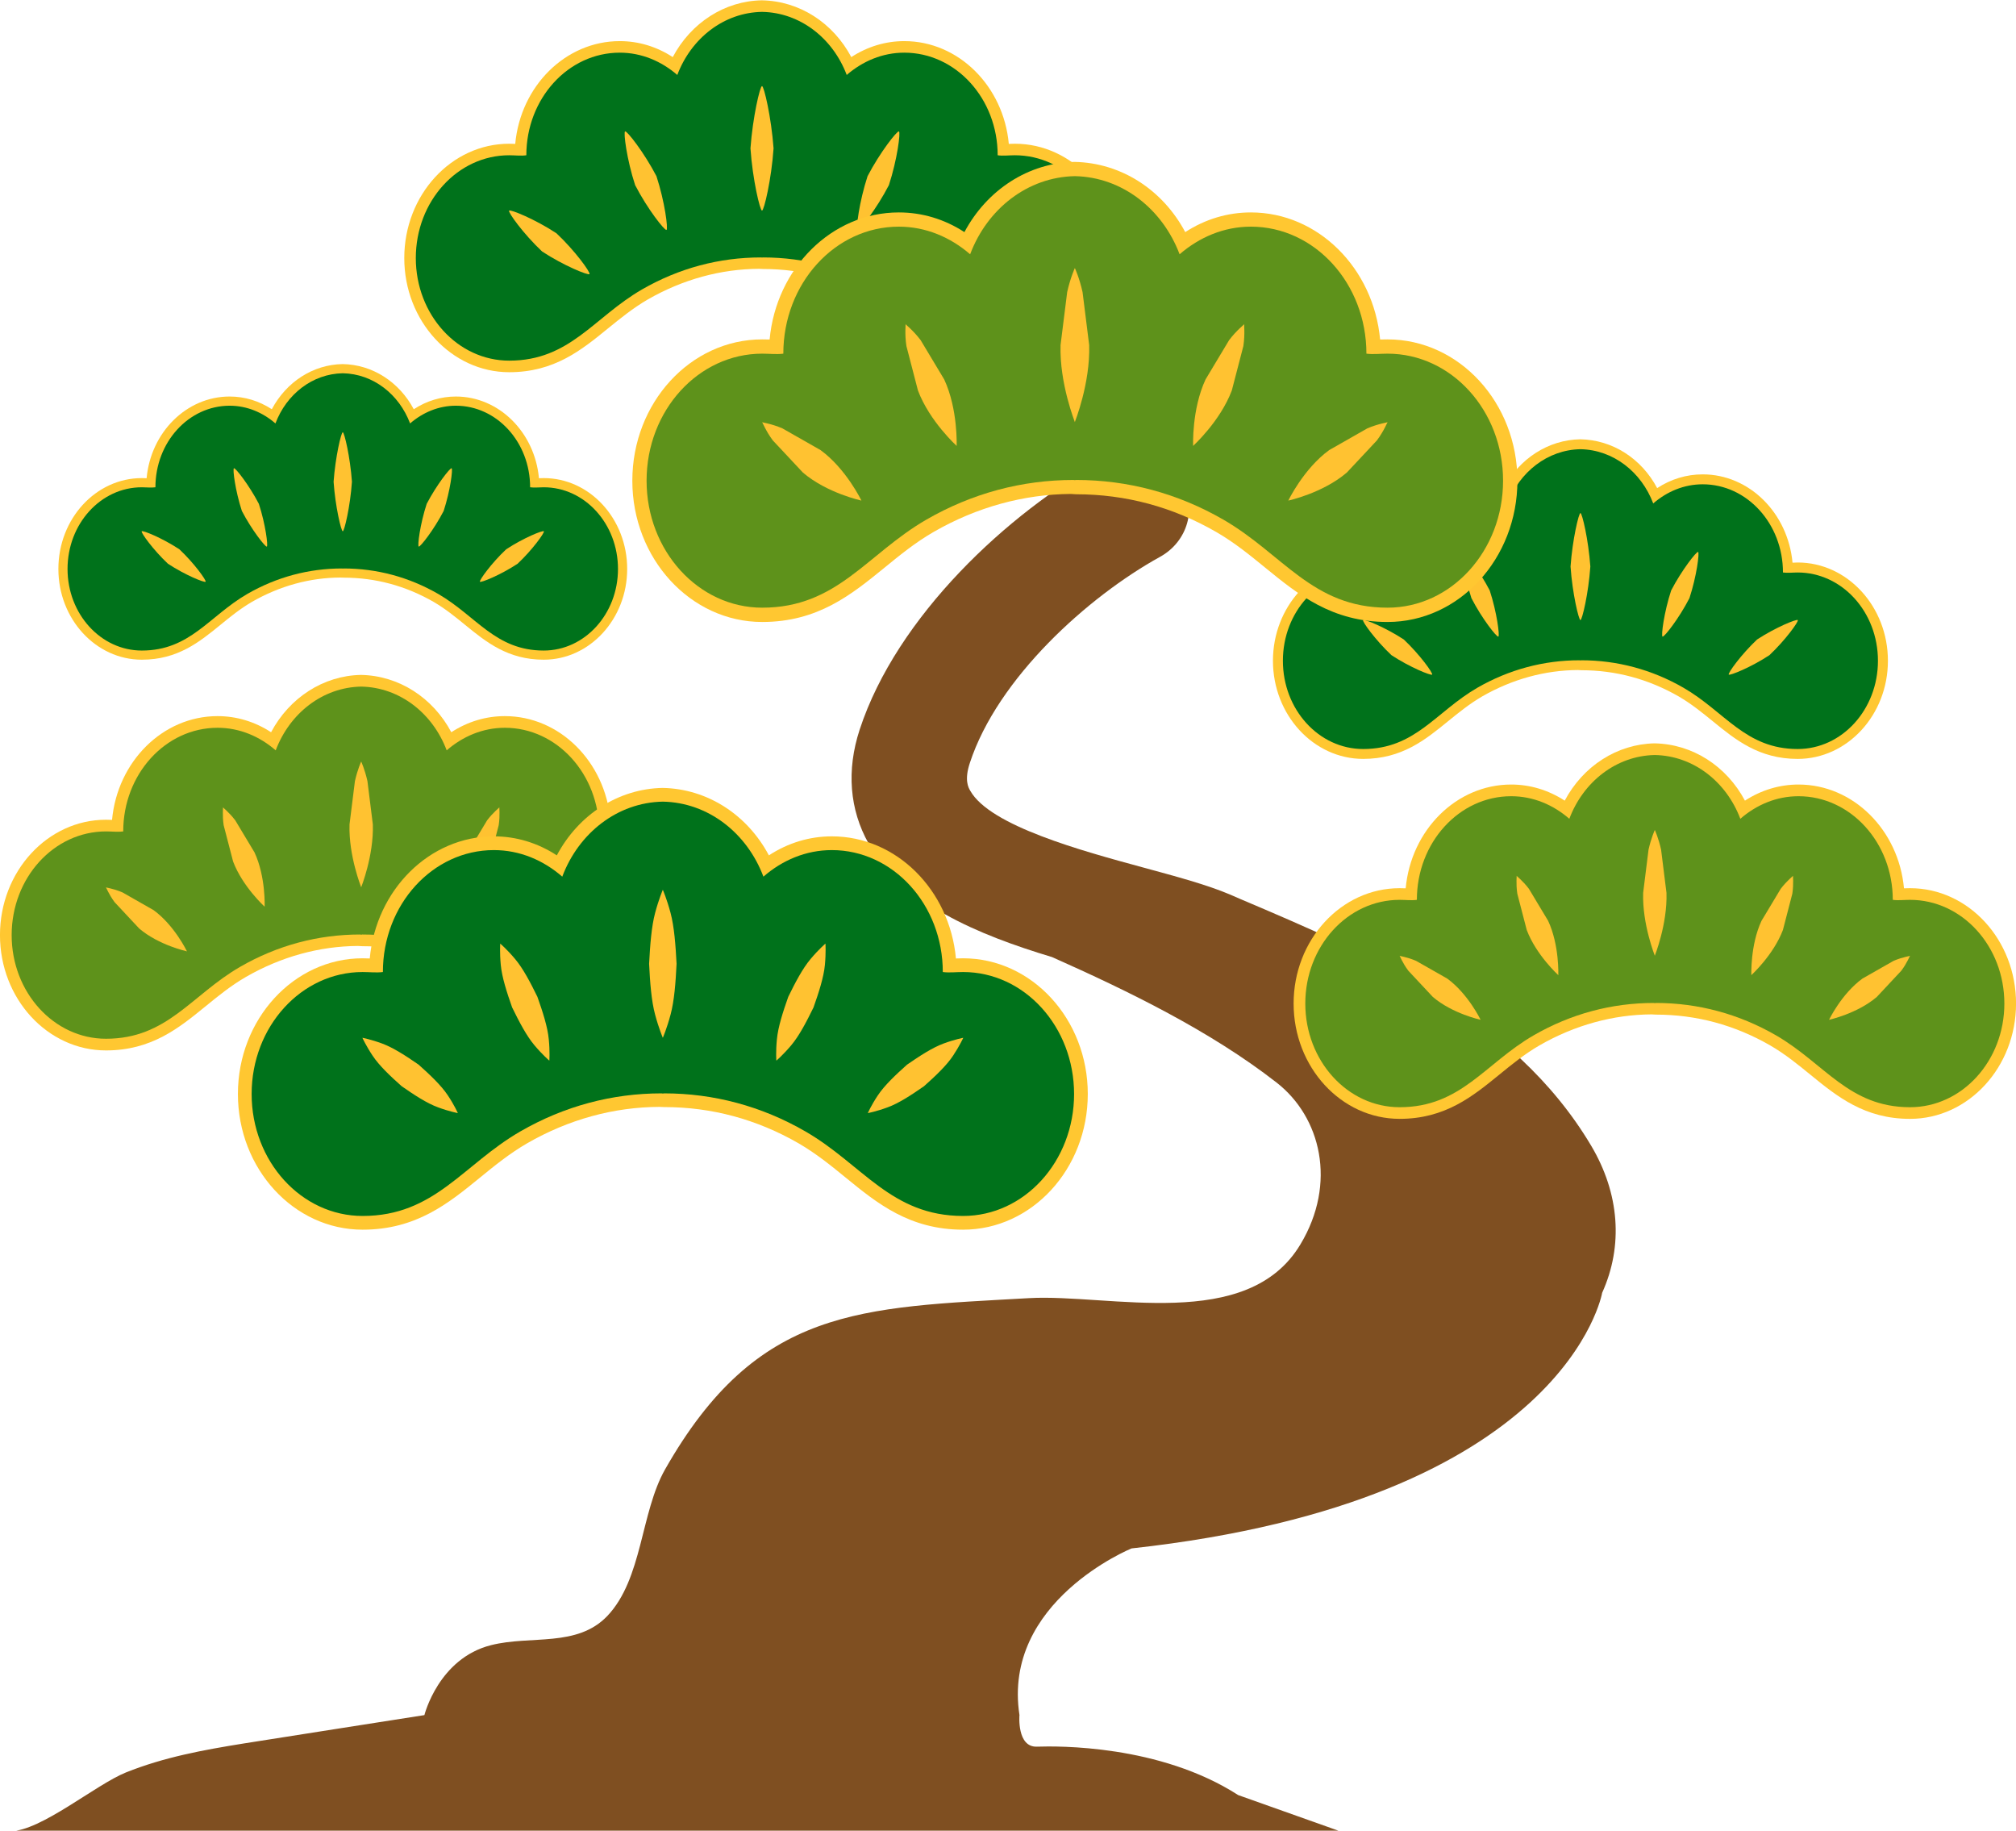 <?xml version="1.0" encoding="UTF-8"?>
<!DOCTYPE svg PUBLIC '-//W3C//DTD SVG 1.0//EN'
          'http://www.w3.org/TR/2001/REC-SVG-20010904/DTD/svg10.dtd'>
<svg height="143.8" preserveAspectRatio="xMidYMid meet" version="1.0" viewBox="0.8 0.7 158.4 143.8" width="158.4" xmlns="http://www.w3.org/2000/svg" xmlns:xlink="http://www.w3.org/1999/xlink" zoomAndPan="magnify"
><g
  ><g id="change1_1"
    ><path d="M82.278,137.902c1.589-0.053,9.626-0.173,15.809,3.804l7.989,2.837c0,0-104.378,0-104.469,0 c2.396,0,6.712-3.659,9.081-4.613c3.017-1.208,6.073-1.766,9.282-2.282c4.718-0.748,9.444-1.48,14.176-2.225 c0,0,1.108-4.455,5.237-5.495c3.133-0.792,6.762,0.202,9.145-2.302c2.764-2.927,2.597-8.099,4.526-11.502 c7.262-12.771,15.316-12.701,28.595-13.454c6.337-0.354,17.175,2.72,21.329-4.227c2.884-4.798,1.608-10.002-1.886-12.714 c-5.194-4.044-11.603-7.168-17.633-9.85c-5.82-1.752-11.754-4.218-14.41-8.915c-1.504-2.673-1.748-5.759-0.707-8.943 c2.928-8.943,11.699-17.05,19.085-21.128c2.191-1.199,4.956-0.477,6.202,1.605c1.246,2.081,0.496,4.735-1.676,5.938 c-5.672,3.128-12.768,9.53-14.95,16.191c-0.449,1.348-0.119,1.938,0.034,2.192c1.557,2.759,8.781,4.718,13.56,6.017 c2.693,0.735,5.027,1.356,6.885,2.146l0.759,0.331c10.065,4.274,21.467,9.11,27.574,19.375c2.234,3.754,2.541,7.865,0.869,11.561 c0,0-2.812,16.333-36.979,20.081c0,0-10.184,4.154-8.804,13.092C80.898,135.423,80.683,137.964,82.278,137.902z" fill="#7F4F21"
    /></g
    ><g
    ><g
      ><g id="change2_7"
        ><path d="M142.046,60.313c-3.042,0-4.884-1.503-6.665-2.955c-0.831-0.675-1.685-1.371-2.684-1.953 c-2.373-1.361-4.941-2.058-7.649-2.058l-0.271-0.015c-2.579,0.015-5.148,0.711-7.52,2.072c-0.999,0.582-1.854,1.278-2.685,1.953 c-1.78,1.452-3.624,2.955-6.665,2.955c-3.906,0-7.09-3.461-7.09-7.707c0-4.259,3.185-7.72,7.09-7.72l0.406,0.015 c0.358-3.897,3.389-6.938,7.057-6.938c1.265,0,2.488,0.366,3.581,1.079c1.227-2.32,3.5-3.792,6.011-3.835 c2.54,0.044,4.813,1.515,6.044,3.835c1.09-0.713,2.312-1.079,3.577-1.079c3.668,0,6.699,3.04,7.058,6.938l0.405-0.015 c3.906,0,7.09,3.461,7.09,7.72C149.137,56.853,145.953,60.313,142.046,60.313z M125.048,51.787c2.985,0,5.816,0.758,8.432,2.268 c1.108,0.639,2.011,1.378,2.889,2.096c1.708,1.399,3.185,2.602,5.677,2.602c3.047,0,5.529-2.754,5.529-6.146 c0-3.398-2.482-6.158-5.529-6.158l-0.783,0.028c-0.157,0-0.329-0.014-0.478-0.033l-0.673-0.095V45.67 c0-3.39-2.482-6.149-5.529-6.149c-1.212,0-2.382,0.456-3.376,1.318l-0.845,0.735l-0.4-1.051c-0.841-2.239-2.808-3.714-5-3.759 c-2.163,0.044-4.13,1.52-4.97,3.759l-0.4,1.051l-0.847-0.735c-0.992-0.862-2.162-1.318-3.375-1.318 c-3.045,0-5.528,2.76-5.528,6.149v0.678l-0.673,0.095c-0.148,0.02-0.321,0.033-0.478,0.033l-0.783-0.028 c-3.046,0-5.529,2.76-5.529,6.158c0,3.391,2.483,6.146,5.529,6.146c2.492,0,3.968-1.203,5.677-2.602 c0.878-0.718,1.78-1.457,2.888-2.096c2.616-1.51,5.449-2.268,8.432-2.268H125.048z" fill="#FFC731"
        /></g
        ><g id="change3_4"
        ><path d="M142.046,45.67c-0.4,0-0.792,0.052-1.156,0c0-3.825-2.821-6.928-6.307-6.928 c-1.475,0-2.817,0.577-3.886,1.504c-0.935-2.474-3.137-4.211-5.72-4.261c-2.583,0.049-4.785,1.787-5.72,4.261 c-1.07-0.927-2.411-1.504-3.887-1.504c-3.485,0-6.307,3.103-6.307,6.928c-0.363,0.052-0.755,0-1.156,0 c-3.485,0-6.308,3.098-6.308,6.937c0,3.826,2.822,6.929,6.308,6.929c4.096,0,5.701-2.917,8.962-4.807 c2.497-1.44,5.228-2.164,8.035-2.164c0.02,0,0.047,0.01,0.072,0.01c0.023,0,0.052-0.01,0.071-0.01 c2.807,0,5.54,0.724,8.036,2.164c3.261,1.889,4.867,4.807,8.962,4.807c3.486,0,6.308-3.103,6.308-6.929 C148.354,48.768,145.532,45.67,142.046,45.67z" fill="#00721B"
        /></g
      ></g
      ><g fill="#FFC231" id="change4_14"
      ><path d="M107.899,49.409c0.08-0.105,1.747,0.573,3.199,1.523c1.265,1.192,2.31,2.653,2.229,2.758 c-0.081,0.1-1.753-0.573-3.199-1.526C108.862,50.973,107.813,49.508,107.899,49.409z"
        /><path d="M115.733,44.055c0.12-0.052,1.28,1.419,2.116,3.024c0.563,1.719,0.801,3.576,0.678,3.628 c-0.129,0.054-1.289-1.417-2.116-3.023C115.848,45.966,115.61,44.103,115.733,44.055z"
        /><path d="M124.978,41c0.134,0,0.63,2.101,0.778,4.202c-0.144,2.104-0.645,4.207-0.778,4.207 c-0.134,0-0.635-2.103-0.778-4.207C124.348,43.101,124.843,41,124.978,41z"
      /></g
      ><g fill="#FFC231" id="change4_9"
      ><path d="M142.056,49.409c0.086,0.099-0.964,1.564-2.229,2.755c-1.447,0.953-3.118,1.626-3.199,1.526 c-0.081-0.104,0.965-1.566,2.229-2.758C140.309,49.982,141.976,49.304,142.056,49.409z"
        /><path d="M134.221,44.055c0.124,0.048-0.115,1.911-0.678,3.628c-0.826,1.606-1.985,3.077-2.115,3.023 c-0.125-0.052,0.114-1.909,0.678-3.628C132.941,45.474,134.101,44.002,134.221,44.055z"
      /></g
    ></g
    ><g
    ><g
      ><g id="change2_6"
        ><path d="M80.535,29.938c-3.544,0-5.687-1.748-7.759-3.439c-0.964-0.782-1.957-1.594-3.122-2.272 c-2.759-1.585-5.749-2.396-8.896-2.396l-0.319-0.015c-2.998,0.015-5.988,0.826-8.747,2.411c-1.165,0.678-2.159,1.491-3.123,2.272 c-2.072,1.691-4.215,3.439-7.759,3.439c-4.545,0-8.246-4.025-8.246-8.967c0-4.956,3.7-8.981,8.246-8.981l0.472,0.013 c0.416-4.53,3.945-8.073,8.214-8.073c1.47,0,2.893,0.429,4.163,1.255c1.432-2.697,4.073-4.41,6.994-4.46 c2.957,0.05,5.601,1.763,7.034,4.46c1.27-0.826,2.693-1.255,4.164-1.255c4.268,0,7.797,3.543,8.212,8.073l0.473-0.013 c4.545,0,8.246,4.025,8.246,8.981C88.781,25.913,85.08,29.938,80.535,29.938z M60.758,20.016c3.472,0,6.767,0.883,9.807,2.635 c1.29,0.75,2.34,1.609,3.362,2.44c1.99,1.627,3.705,3.031,6.608,3.031c3.542,0,6.432-3.209,6.432-7.152 c0-3.952-2.889-7.167-6.432-7.167l-0.912,0.032c-0.187,0-0.382-0.012-0.559-0.037l-0.783-0.11v-0.793 c0-3.943-2.889-7.151-6.432-7.151c-1.414,0-2.769,0.535-3.929,1.532L66.936,8.13l-0.462-1.221 c-0.979-2.606-3.266-4.321-5.821-4.374c-2.516,0.053-4.802,1.768-5.781,4.374L54.408,8.13l-0.983-0.854 c-1.16-0.997-2.516-1.532-3.929-1.532c-3.543,0-6.432,3.208-6.432,7.151v0.793l-0.783,0.11c-0.178,0.025-0.374,0.037-0.559,0.037 l-0.912-0.032c-3.542,0-6.431,3.214-6.431,7.167c0,3.942,2.888,7.152,6.431,7.152c2.903,0,4.618-1.404,6.608-3.031 c1.022-0.831,2.073-1.69,3.361-2.44c3.042-1.752,6.337-2.635,9.808-2.635H60.758z" fill="#FFC731"
        /></g
        ><g id="change3_3"
        ><path d="M80.535,12.896c-0.468,0-0.922,0.063-1.347,0c0-4.45-3.285-8.059-7.338-8.059 c-1.714,0-3.275,0.673-4.522,1.751c-1.088-2.878-3.653-4.904-6.656-4.955c-3.003,0.051-5.568,2.077-6.656,4.955 c-1.247-1.078-2.808-1.751-4.521-1.751c-4.055,0-7.34,3.609-7.34,8.059c-0.424,0.063-0.878,0-1.346,0 c-4.054,0-7.338,3.611-7.338,8.075c0,4.45,3.285,8.058,7.338,8.058c4.77,0,6.636-3.394,10.428-5.589 c2.908-1.677,6.083-2.518,9.349-2.518c0.024,0,0.058,0.009,0.086,0.009c0.029,0,0.062-0.009,0.085-0.009 c3.266,0,6.442,0.84,9.35,2.518c3.791,2.195,5.658,5.589,10.428,5.589c4.054,0,7.338-3.607,7.338-8.058 C87.873,16.507,84.589,12.896,80.535,12.896z" fill="#00721B"
        /></g
      ></g
      ><g fill="#FFC231" id="change4_6"
      ><path d="M40.8,17.245c0.095-0.117,2.034,0.669,3.72,1.778c1.475,1.384,2.694,3.088,2.598,3.208 c-0.096,0.119-2.039-0.668-3.724-1.777C41.922,19.07,40.7,17.365,40.8,17.245z"
        /><path d="M49.915,11.021c0.143-0.063,1.49,1.651,2.463,3.517c0.655,2.002,0.931,4.159,0.789,4.224 c-0.148,0.061-1.5-1.653-2.463-3.52C50.048,13.242,49.771,11.078,49.915,11.021z"
        /><path d="M60.672,7.461c0.157,0,0.73,2.446,0.908,4.891c-0.167,2.448-0.75,4.892-0.908,4.892 s-0.74-2.444-0.907-4.892C59.941,9.908,60.515,7.461,60.672,7.461z"
      /></g
      ><g fill="#FFC231" id="change4_7"
      ><path d="M80.544,17.245c0.1,0.12-1.122,1.826-2.593,3.209c-1.686,1.109-3.629,1.896-3.724,1.777 c-0.096-0.12,1.122-1.824,2.592-3.208C78.51,17.914,80.449,17.127,80.544,17.245z"
        /><path d="M71.43,11.021c0.144,0.057-0.134,2.221-0.788,4.221c-0.965,1.867-2.315,3.581-2.464,3.52 c-0.143-0.065,0.133-2.222,0.788-4.224C69.939,12.672,71.287,10.958,71.43,11.021z"
      /></g
    ></g
    ><g
    ><g
      ><g id="change2_5"
        ><path d="M43.521,52.52c-2.816,0-4.522-1.387-6.169-2.729c-0.764-0.625-1.556-1.271-2.482-1.812 c-2.192-1.261-4.569-1.904-7.072-1.904l-0.252-0.009c-2.383,0.009-4.76,0.652-6.953,1.913c-0.927,0.541-1.719,1.186-2.483,1.812 c-1.647,1.342-3.352,2.729-6.168,2.729c-3.615,0-6.555-3.198-6.555-7.126c0-3.94,2.94-7.139,6.555-7.139l0.377,0.01 c0.33-3.601,3.132-6.418,6.527-6.418c1.169,0,2.301,0.341,3.31,0.999c1.14-2.144,3.236-3.51,5.562-3.547 c2.349,0.037,4.45,1.404,5.592,3.547c1.008-0.658,2.138-0.999,3.308-0.999c3.396,0,6.198,2.817,6.528,6.418l0.376-0.01 c3.614,0,6.556,3.199,6.556,7.139C50.078,49.321,47.136,52.52,43.521,52.52z M27.798,44.633c2.761,0,5.381,0.703,7.797,2.097 c1.027,0.598,1.863,1.28,2.674,1.938c1.581,1.294,2.946,2.41,5.252,2.41c2.817,0,5.114-2.548,5.114-5.685 c0-3.142-2.297-5.698-5.114-5.698l-0.725,0.025c-0.148,0-0.301-0.009-0.445-0.03l-0.62-0.085v-0.63 c0-3.137-2.297-5.688-5.114-5.688c-1.121,0-2.2,0.427-3.122,1.22l-0.784,0.678l-0.367-0.969c-0.778-2.073-2.598-3.44-4.626-3.476 c-2.001,0.036-3.819,1.403-4.598,3.476l-0.368,0.969l-0.783-0.678c-0.921-0.793-2.001-1.22-3.123-1.22 c-2.817,0-5.114,2.551-5.114,5.688v0.63l-0.621,0.085c-0.143,0.021-0.296,0.03-0.444,0.03l-0.726-0.025 c-2.817,0-5.115,2.556-5.115,5.698c0,3.136,2.298,5.685,5.115,5.685c2.305,0,3.672-1.116,5.252-2.41 c0.812-0.658,1.647-1.341,2.674-1.938c2.416-1.394,5.037-2.097,7.797-2.097H27.798z" fill="#FFC731"
        /></g
        ><g id="change3_2"
        ><path d="M43.521,38.976c-0.372,0-0.73,0.047-1.069,0c0-3.539-2.612-6.407-5.835-6.407 c-1.36,0-2.603,0.533-3.595,1.393c-0.864-2.291-2.903-3.899-5.29-3.942c-2.388,0.042-4.427,1.651-5.29,3.942 c-0.993-0.86-2.235-1.393-3.596-1.393c-3.223,0-5.834,2.869-5.834,6.407c-0.339,0.047-0.697,0-1.07,0 c-3.224,0-5.835,2.87-5.835,6.418c0,3.536,2.611,6.407,5.835,6.407c3.791,0,5.276-2.698,8.288-4.446 c2.313-1.331,4.838-2.001,7.435-2.001c0.02,0,0.043,0.009,0.067,0.009c0.023,0,0.048-0.009,0.066-0.009 c2.598,0,5.124,0.67,7.434,2.001c3.014,1.749,4.498,4.446,8.289,4.446c3.223,0,5.835-2.871,5.835-6.407 C49.356,41.845,46.745,38.976,43.521,38.976z" fill="#00721B"
        /></g
      ></g
      ><g fill="#FFC231" id="change4_2"
      ><path d="M11.933,42.433c0.076-0.095,1.618,0.53,2.96,1.414c1.17,1.098,2.139,2.454,2.062,2.549 c-0.075,0.095-1.618-0.53-2.96-1.414C12.826,43.884,11.856,42.529,11.933,42.433z"
        /><path d="M19.18,37.481c0.117-0.048,1.186,1.313,1.959,2.796c0.519,1.592,0.739,3.311,0.625,3.358 c-0.115,0.048-1.189-1.313-1.959-2.797C19.286,39.248,19.065,37.529,19.18,37.481z"
        /><path d="M27.732,34.653c0.124,0,0.583,1.945,0.721,3.888c-0.134,1.949-0.598,3.892-0.721,3.892 c-0.125,0-0.587-1.943-0.721-3.892C27.15,36.598,27.608,34.653,27.732,34.653z"
      /></g
      ><g fill="#FFC231" id="change4_1"
      ><path d="M43.532,42.433c0.076,0.096-0.894,1.452-2.063,2.549c-1.342,0.884-2.884,1.508-2.96,1.414 c-0.076-0.095,0.893-1.452,2.064-2.549C41.912,42.962,43.455,42.337,43.532,42.433z"
        /><path d="M36.283,37.481c0.115,0.048-0.105,1.767-0.625,3.357c-0.769,1.484-1.843,2.845-1.957,2.797 c-0.115-0.047,0.105-1.766,0.625-3.358C35.1,38.794,36.169,37.434,36.283,37.481z"
      /></g
    ></g
    ><g
    ><g
      ><g id="change2_1"
        ><path d="M150.875,88.588c-3.577,0-5.734-1.761-7.825-3.465c-0.974-0.794-1.981-1.62-3.161-2.303 c-2.784-1.603-5.806-2.421-8.982-2.421l-0.348-0.018c-2.999,0.018-6.02,0.836-8.805,2.438c-1.179,0.683-2.186,1.509-3.16,2.303 c-2.091,1.704-4.249,3.465-7.825,3.465c-4.594,0-8.328-4.063-8.328-9.058c0-4.997,3.734-9.061,8.328-9.061l0.478,0.01 c0.419-4.57,3.977-8.152,8.288-8.152c1.49,0,2.927,0.435,4.207,1.265c1.446-2.716,4.11-4.443,7.062-4.5 c2.984,0.057,5.653,1.784,7.099,4.5c1.28-0.831,2.718-1.265,4.208-1.265c4.311,0,7.869,3.583,8.288,8.152l0.478-0.01 c4.593,0,8.327,4.063,8.327,9.061C159.202,84.524,155.468,88.588,150.875,88.588z M130.907,78.566c3.5,0,6.833,0.899,9.897,2.669 c1.309,0.756,2.374,1.625,3.406,2.463c2.009,1.64,3.743,3.056,6.665,3.056c3.581,0,6.494-3.242,6.494-7.224 c0-3.987-2.913-7.227-6.494-7.227l-0.917,0.027c-0.191,0-0.376-0.007-0.557-0.037l-0.799-0.105v-0.804 c0-3.981-2.912-7.223-6.493-7.223c-1.428,0-2.803,0.535-3.969,1.548l-0.992,0.864l-0.468-1.232 c-0.993-2.636-3.299-4.37-5.877-4.417c-2.54,0.047-4.847,1.781-5.84,4.417l-0.468,1.232l-0.994-0.864 c-1.165-1.014-2.54-1.548-3.967-1.548c-3.581,0-6.494,3.242-6.494,7.223v0.804l-0.798,0.105c-0.182,0.03-0.367,0.037-0.558,0.037 l-0.916-0.027c-3.582,0-6.494,3.24-6.494,7.227c0,3.982,2.913,7.224,6.494,7.224c2.921,0,4.655-1.416,6.665-3.056 c1.031-0.839,2.096-1.708,3.404-2.463c3.066-1.77,6.398-2.669,9.898-2.669H130.907z" fill="#FFC731"
        /></g
        ><g id="change5_1"
        ><path d="M150.875,71.384c-0.474,0-0.927,0.06-1.356,0c0-4.497-3.318-8.14-7.41-8.14 c-1.733,0-3.309,0.678-4.569,1.773c-1.099-2.913-3.686-4.952-6.719-5.01c-3.031,0.059-5.619,2.097-6.717,5.01 c-1.26-1.095-2.836-1.773-4.569-1.773c-4.092,0-7.41,3.643-7.41,8.14c-0.429,0.06-0.883,0-1.355,0 c-4.093,0-7.411,3.645-7.411,8.146c0,4.493,3.317,8.143,7.411,8.143c4.813,0,6.698-3.429,10.528-5.644 c2.936-1.695,6.14-2.545,9.439-2.545c0.023,0,0.057,0.015,0.085,0.015c0.029,0,0.063-0.015,0.086-0.015 c3.3,0,6.503,0.851,9.44,2.545c3.829,2.215,5.715,5.644,10.528,5.644c4.092,0,7.41-3.649,7.41-8.143 C158.285,75.029,154.967,71.384,150.875,71.384z" fill="#5E921B"
        /></g
      ></g
      ><g fill="#FFC231" id="change4_10"
      ><path d="M110.759,75.774c-0.02,0.023,0.577,0.09,1.302,0.401c0.669,0.382,1.562,0.887,2.451,1.394 c1.642,1.199,2.621,3.237,2.621,3.237s-2.211-0.478-3.753-1.795c-0.702-0.756-1.404-1.504-1.929-2.063 C110.978,76.313,110.777,75.749,110.759,75.774z"
        /><path d="M119.959,69.486c-0.029,0.01,0.473,0.377,0.969,1.03c0.411,0.688,0.964,1.606,1.514,2.521 c0.893,1.924,0.793,4.264,0.798,4.264c0.004,0-1.734-1.57-2.482-3.55c-0.273-1.037-0.541-2.074-0.741-2.853 C119.897,70.087,119.988,69.477,119.959,69.486z"
        /><path d="M130.821,65.896c0,0,0.286,0.616,0.493,1.542c0.115,0.925,0.271,2.164,0.424,3.399 c0.077,2.467-0.922,4.938-0.917,4.938c0.006,0-0.993-2.47-0.916-4.938c0.153-1.236,0.31-2.474,0.423-3.399 C130.536,66.512,130.821,65.896,130.821,65.896z"
      /></g
      ><g fill="#FFC231" id="change4_5"
      ><path d="M150.884,75.774c-0.019-0.026-0.219,0.538-0.692,1.174c-0.525,0.559-1.227,1.307-1.929,2.063 c-1.542,1.317-3.752,1.795-3.752,1.795s0.979-2.039,2.622-3.237c0.887-0.507,1.781-1.012,2.45-1.394 C150.306,75.865,150.904,75.798,150.884,75.774z"
        /><path d="M141.684,69.486c-0.028-0.01,0.063,0.601-0.057,1.411c-0.201,0.778-0.468,1.815-0.74,2.853 c-0.75,1.98-2.487,3.55-2.483,3.55c0.005,0-0.095-2.34,0.797-4.264c0.549-0.915,1.103-1.833,1.514-2.521 C141.211,69.863,141.712,69.496,141.684,69.486z"
      /></g
    ></g
    ><g
    ><g
      ><g id="change2_3"
        ><path d="M49.232,83.212c-3.576,0-5.734-1.76-7.825-3.465c-0.974-0.794-1.981-1.62-3.16-2.301 c-2.785-1.606-5.807-2.421-8.982-2.421l-0.348-0.019c-2.999,0.019-6.021,0.834-8.805,2.44c-1.179,0.681-2.187,1.507-3.161,2.301 c-2.091,1.705-4.249,3.465-7.825,3.465c-4.593,0-8.328-4.064-8.328-9.056c0-5.001,3.734-9.065,8.328-9.065l0.478,0.011 c0.419-4.57,3.977-8.15,8.288-8.15c1.489,0,2.927,0.433,4.207,1.265c1.446-2.715,4.11-4.446,7.062-4.502 c2.984,0.056,5.653,1.787,7.1,4.502c1.279-0.832,2.717-1.265,4.207-1.265c4.311,0,7.869,3.58,8.289,8.15l0.477-0.011 c4.594,0,8.327,4.063,8.327,9.065C57.559,79.148,53.826,83.212,49.232,83.212z M29.265,73.192c3.5,0,6.832,0.895,9.897,2.668 c1.309,0.753,2.374,1.622,3.405,2.463c2.01,1.639,3.743,3.055,6.665,3.055c3.582,0,6.494-3.241,6.494-7.222 c0-3.987-2.912-7.231-6.494-7.231l-0.917,0.03c-0.19,0-0.376-0.01-0.558-0.039l-0.798-0.104v-0.803 c0-3.982-2.913-7.222-6.493-7.222c-1.428,0-2.803,0.533-3.968,1.546l-0.993,0.864l-0.468-1.232 c-0.993-2.636-3.299-4.368-5.877-4.417c-2.54,0.049-4.847,1.781-5.839,4.417l-0.469,1.232l-0.992-0.864 c-1.166-1.014-2.542-1.546-3.969-1.546c-3.581,0-6.493,3.24-6.493,7.222v0.803L10.6,66.916c-0.182,0.029-0.367,0.039-0.558,0.039 l-0.917-0.03c-3.582,0-6.494,3.244-6.494,7.231c0,3.981,2.912,7.222,6.494,7.222c2.922,0,4.655-1.416,6.665-3.055 c1.032-0.841,2.097-1.71,3.405-2.463c3.065-1.773,6.398-2.668,9.898-2.668H29.265z" fill="#FFC731"
        /></g
        ><g id="change5_2"
        ><path d="M49.232,66.009c-0.473,0-0.926,0.058-1.355,0c0-4.497-3.318-8.141-7.41-8.141 c-1.733,0-3.31,0.678-4.57,1.773c-1.098-2.913-3.686-4.952-6.717-5.008c-3.033,0.056-5.619,2.095-6.718,5.008 c-1.26-1.095-2.836-1.773-4.569-1.773c-4.092,0-7.411,3.644-7.411,8.141c-0.429,0.058-0.882,0-1.355,0 c-4.092,0-7.411,3.643-7.411,8.147c0,4.491,3.318,8.139,7.411,8.139c4.813,0,6.699-3.427,10.528-5.642 c2.937-1.697,6.141-2.547,9.44-2.547c0.023,0,0.057,0.016,0.086,0.016c0.028,0,0.062-0.016,0.085-0.016 c3.299,0,6.503,0.85,9.439,2.547c3.83,2.215,5.715,5.642,10.528,5.642c4.093,0,7.411-3.647,7.411-8.139 C56.643,69.651,53.325,66.009,49.232,66.009z" fill="#5E921B"
        /></g
      ></g
      ><g fill="#FFC231" id="change4_12"
      ><path d="M9.116,70.397c-0.02,0.023,0.578,0.091,1.302,0.4c0.669,0.382,1.563,0.888,2.45,1.396 c1.643,1.198,2.621,3.237,2.621,3.237s-2.21-0.479-3.752-1.795c-0.702-0.754-1.404-1.504-1.929-2.064 C9.335,70.938,9.135,70.375,9.116,70.397z"
        /><path d="M18.316,64.108c-0.029,0.009,0.472,0.378,0.969,1.031c0.411,0.689,0.964,1.605,1.514,2.521 c0.892,1.925,0.792,4.265,0.796,4.265s-1.733-1.571-2.481-3.555c-0.273-1.034-0.54-2.072-0.741-2.85 C18.254,64.711,18.345,64.1,18.316,64.108z"
        /><path d="M29.179,60.52c0,0,0.285,0.616,0.492,1.542c0.114,0.926,0.271,2.161,0.424,3.399 c0.077,2.469-0.922,4.937-0.916,4.937c0.005,0-0.994-2.467-0.917-4.937c0.153-1.238,0.309-2.473,0.424-3.399 C28.893,61.135,29.179,60.52,29.179,60.52z"
      /></g
      ><g fill="#FFC231" id="change4_3"
      ><path d="M49.242,70.397c-0.019-0.022-0.219,0.541-0.692,1.174c-0.525,0.561-1.227,1.31-1.929,2.064 c-1.542,1.316-3.753,1.795-3.753,1.795s0.979-2.039,2.622-3.237c0.888-0.508,1.782-1.014,2.45-1.396 C48.664,70.488,49.261,70.42,49.242,70.397z"
        /><path d="M40.042,64.108c-0.029-0.008,0.062,0.603-0.058,1.413c-0.201,0.778-0.467,1.816-0.741,2.85 c-0.748,1.983-2.487,3.555-2.482,3.555c0.004,0-0.095-2.34,0.797-4.265c0.55-0.916,1.103-1.833,1.514-2.521 C39.568,64.487,40.069,64.118,40.042,64.108z"
      /></g
    ></g
    ><g
    ><g
      ><g id="change2_4"
        ><path d="M109.822,49.557c-4.382,0-7.023-2.16-9.587-4.246c-1.194-0.973-2.426-1.986-3.872-2.821 c-3.41-1.967-7.114-2.964-11.006-2.964L84.932,39.5c-3.672,0.026-7.376,1.023-10.786,2.99c-1.447,0.834-2.679,1.848-3.873,2.821 c-2.564,2.086-5.209,4.246-9.586,4.246c-5.63,0-10.204-4.98-10.204-11.096c0-6.127,4.573-11.102,10.204-11.102l0.583,0.009 c0.514-5.595,4.874-9.982,10.154-9.982c1.824,0,3.586,0.528,5.151,1.546c1.777-3.329,5.038-5.443,8.652-5.515 c3.657,0.071,6.928,2.186,8.699,5.515c1.571-1.018,3.329-1.546,5.157-1.546c5.281,0,9.64,4.387,10.155,9.982l0.583-0.009 c5.629,0,10.204,4.975,10.204,11.102C120.026,44.576,115.452,49.557,109.822,49.557z M85.357,37.275 c4.288,0,8.374,1.104,12.127,3.271c1.604,0.926,2.908,1.991,4.172,3.016c2.465,2.012,4.584,3.749,8.165,3.749 c4.389,0,7.954-3.973,7.954-8.852c0-4.887-3.565-8.859-7.954-8.859l-1.122,0.035c-0.234,0-0.463-0.01-0.688-0.044l-0.974-0.127 v-0.983c0-4.881-3.567-8.852-7.955-8.852c-1.752,0-3.438,0.654-4.861,1.895l-1.218,1.059l-0.572-1.507 c-1.218-3.233-4.044-5.352-7.205-5.413c-3.108,0.061-5.936,2.18-7.152,5.413l-0.574,1.507l-1.217-1.059 c-1.427-1.241-3.113-1.895-4.86-1.895c-4.388,0-7.955,3.971-7.955,8.852v0.983l-0.979,0.127c-0.22,0.034-0.447,0.044-0.682,0.044 l-1.122-0.035c-4.389,0-7.96,3.972-7.96,8.859c0,4.879,3.571,8.852,7.96,8.852c3.576,0,5.7-1.737,8.164-3.749 c1.265-1.025,2.569-2.09,4.173-3.016c3.752-2.167,7.834-3.271,12.122-3.271H85.357z" fill="#FFC731"
        /></g
        ><g id="change5_3"
        ><path d="M109.822,28.481c-0.578,0-1.136,0.07-1.661,0c0-5.512-4.063-9.977-9.077-9.977 c-2.125,0-4.053,0.833-5.601,2.17c-1.347-3.566-4.517-6.065-8.232-6.137c-3.715,0.072-6.885,2.571-8.226,6.137 c-1.547-1.337-3.477-2.17-5.602-2.17c-5.013,0-9.076,4.465-9.076,9.977c-0.531,0.07-1.083,0-1.661,0 c-5.014,0-9.083,4.464-9.083,9.979c0,5.504,4.068,9.974,9.083,9.974c5.896,0,8.207-4.202,12.896-6.914 c3.6-2.077,7.525-3.118,11.564-3.118c0.029,0,0.072,0.013,0.105,0.013c0.039,0,0.076-0.013,0.105-0.013 c4.044,0,7.969,1.041,11.569,3.118c4.689,2.712,7,6.914,12.896,6.914c5.014,0,9.077-4.47,9.077-9.974 C118.899,32.946,114.836,28.481,109.822,28.481z" fill="#5E921B"
        /></g
      ></g
      ><g fill="#FFC231" id="change4_13"
      ><path d="M60.672,33.855c-0.023,0.03,0.707,0.11,1.599,0.492c0.816,0.469,1.911,1.089,2.999,1.707 c2.015,1.47,3.213,3.967,3.213,3.967s-2.707-0.583-4.598-2.201c-0.86-0.921-1.72-1.843-2.364-2.525 C60.944,34.518,60.696,33.829,60.672,33.855z"
        /><path d="M71.946,26.151c-0.034,0.014,0.578,0.462,1.188,1.265c0.502,0.838,1.181,1.962,1.854,3.089 c1.093,2.354,0.974,5.223,0.979,5.223s-2.125-1.923-3.042-4.354c-0.334-1.271-0.664-2.537-0.907-3.491 C71.868,26.89,71.979,26.142,71.946,26.151z"
        /><path d="M85.252,21.754c0,0,0.354,0.754,0.606,1.889c0.139,1.132,0.33,2.651,0.521,4.166 c0.089,3.023-1.132,6.047-1.127,6.047c0.011,0-1.213-3.024-1.123-6.047c0.188-1.514,0.383-3.033,0.521-4.166 C84.904,22.508,85.252,21.754,85.252,21.754z"
      /></g
      ><g fill="#FFC231" id="change4_4"
      ><path d="M109.837,33.855c-0.024-0.026-0.272,0.662-0.851,1.44c-0.644,0.682-1.503,1.604-2.364,2.525 c-1.891,1.619-4.598,2.201-4.598,2.201s1.199-2.498,3.213-3.967c1.084-0.617,2.183-1.238,2.999-1.707 C109.126,33.966,109.856,33.885,109.837,33.855z"
        /><path d="M98.564,26.151c-0.038-0.01,0.077,0.739-0.071,1.732c-0.249,0.954-0.573,2.22-0.908,3.491 c-0.916,2.431-3.046,4.354-3.041,4.354c0.004,0-0.119-2.869,0.978-5.223c0.669-1.127,1.352-2.251,1.853-3.089 C97.981,26.614,98.598,26.166,98.564,26.151z"
      /></g
    ></g
    ><g
    ><g
      ><g id="change2_2"
        ><path d="M76.472,97.293c-4.212,0-6.751-2.072-9.21-4.079c-1.146-0.936-2.331-1.9-3.714-2.704 c-3.277-1.888-6.828-2.848-10.567-2.848l-0.372-0.015c-3.567,0.015-7.12,0.975-10.395,2.863 c-1.384,0.803-2.569,1.768-3.715,2.704c-2.458,2.007-4.999,4.079-9.209,4.079c-5.406,0-9.797-4.779-9.797-10.658 c0-5.876,4.392-10.66,9.797-10.66l0.562,0.014c0.493-5.383,4.68-9.593,9.751-9.593c1.752,0,3.443,0.512,4.947,1.494 c1.699-3.199,4.835-5.233,8.312-5.298c3.51,0.065,6.651,2.1,8.351,5.298c1.504-0.982,3.194-1.494,4.946-1.494 c5.071,0,9.258,4.21,9.75,9.593l0.563-0.014c5.405,0,9.797,4.784,9.797,10.66C86.269,92.515,81.877,97.293,76.472,97.293z M52.98,85.505c4.121,0,8.041,1.054,11.645,3.137c1.538,0.892,2.789,1.91,4.001,2.898c2.364,1.929,4.403,3.596,7.845,3.596 c4.211,0,7.639-3.816,7.639-8.5c0-4.688-3.428-8.504-7.639-8.504l-1.079,0.029c-0.225,0-0.444-0.008-0.659-0.037l-0.935-0.125 v-0.945c0-4.684-3.429-8.5-7.641-8.5c-1.679,0-3.294,0.631-4.669,1.825l-1.169,1.015l-0.549-1.452 c-1.165-3.097-3.877-5.137-6.909-5.194c-2.994,0.057-5.706,2.098-6.871,5.194l-0.549,1.452l-1.169-1.015 c-1.375-1.194-2.99-1.825-4.669-1.825c-4.211,0-7.64,3.816-7.64,8.5v0.945l-0.936,0.125c-0.215,0.028-0.435,0.037-0.659,0.037 l-1.079-0.029c-4.212,0-7.64,3.815-7.64,8.504c0,4.685,3.428,8.5,7.64,8.5c3.442,0,5.481-1.667,7.845-3.596 c1.213-0.988,2.463-2.006,4-2.898c3.606-2.083,7.526-3.137,11.646-3.137v0.015L52.98,85.505z" fill="#FFC731"
        /></g
        ><g id="change3_1"
        ><path d="M76.472,77.054c-0.554,0-1.088,0.067-1.595,0c0-5.292-3.905-9.578-8.719-9.578 c-2.039,0-3.891,0.796-5.375,2.086c-1.291-3.428-4.336-5.826-7.904-5.892c-3.565,0.065-6.612,2.464-7.901,5.892 c-1.484-1.29-3.336-2.086-5.375-2.086c-4.813,0-8.719,4.286-8.719,9.578c-0.507,0.067-1.041,0-1.594,0 c-4.813,0-8.719,4.288-8.719,9.582c0,5.287,3.905,9.579,8.719,9.579c5.663,0,7.882-4.031,12.385-6.636 c3.458-1.997,7.224-2.994,11.106-2.994c0.029,0,0.067,0.015,0.099,0.015c0.035,0,0.073-0.015,0.102-0.015 c3.882,0,7.649,0.997,11.106,2.994c4.502,2.605,6.722,6.636,12.385,6.636c4.813,0,8.719-4.292,8.719-9.579 C85.19,81.342,81.284,77.054,76.472,77.054z" fill="#00721B"
        /></g
      ></g
      ><g fill="#FFC231" id="change4_8"
      ><path d="M29.274,82.22c0,0,0.664,0.123,1.547,0.449c0.884,0.325,1.886,0.982,2.87,1.66 c0.893,0.798,1.766,1.62,2.287,2.401c0.525,0.783,0.796,1.405,0.796,1.405s-0.663-0.121-1.546-0.449 c-0.888-0.32-1.886-0.98-2.869-1.663c-0.893-0.795-1.767-1.617-2.287-2.405C29.551,82.835,29.274,82.22,29.274,82.22z"
        /><path d="M40.104,74.82c0,0,0.53,0.451,1.16,1.201c0.635,0.751,1.212,1.857,1.761,2.98 c0.416,1.175,0.803,2.363,0.894,3.342c0.096,0.974,0.043,1.672,0.043,1.672s-0.536-0.455-1.166-1.203 c-0.63-0.745-1.208-1.857-1.758-2.98c-0.415-1.176-0.801-2.368-0.892-3.341C40.055,75.516,40.104,74.82,40.104,74.82z"
        /><path d="M52.879,70.592c0,0,0.316,0.727,0.607,1.816c0.291,1.092,0.397,2.543,0.473,4 c-0.071,1.453-0.177,2.904-0.473,3.996c-0.291,1.09-0.607,1.816-0.607,1.816s-0.313-0.726-0.605-1.816 c-0.296-1.092-0.401-2.543-0.473-3.996c0.077-1.456,0.182-2.908,0.473-4C52.565,71.319,52.879,70.592,52.879,70.592z"
      /></g
      ><g fill="#FFC231" id="change4_11"
      ><path d="M76.486,82.22c0,0-0.278,0.615-0.797,1.398c-0.521,0.788-1.395,1.61-2.288,2.405 c-0.983,0.683-1.981,1.343-2.869,1.663c-0.884,0.328-1.547,0.449-1.547,0.449s0.272-0.623,0.797-1.405 c0.521-0.781,1.395-1.603,2.287-2.401c0.984-0.678,1.986-1.335,2.87-1.66C75.822,82.343,76.486,82.22,76.486,82.22z"
        /><path d="M65.657,74.82c0,0,0.048,0.696-0.043,1.671c-0.091,0.973-0.478,2.165-0.894,3.341 c-0.549,1.123-1.126,2.235-1.756,2.98c-0.63,0.749-1.165,1.203-1.165,1.203s-0.053-0.698,0.043-1.672 c0.091-0.979,0.478-2.167,0.893-3.342c0.549-1.123,1.126-2.229,1.762-2.98C65.127,75.271,65.657,74.82,65.657,74.82z"
      /></g
    ></g
  ></g
></svg
>
